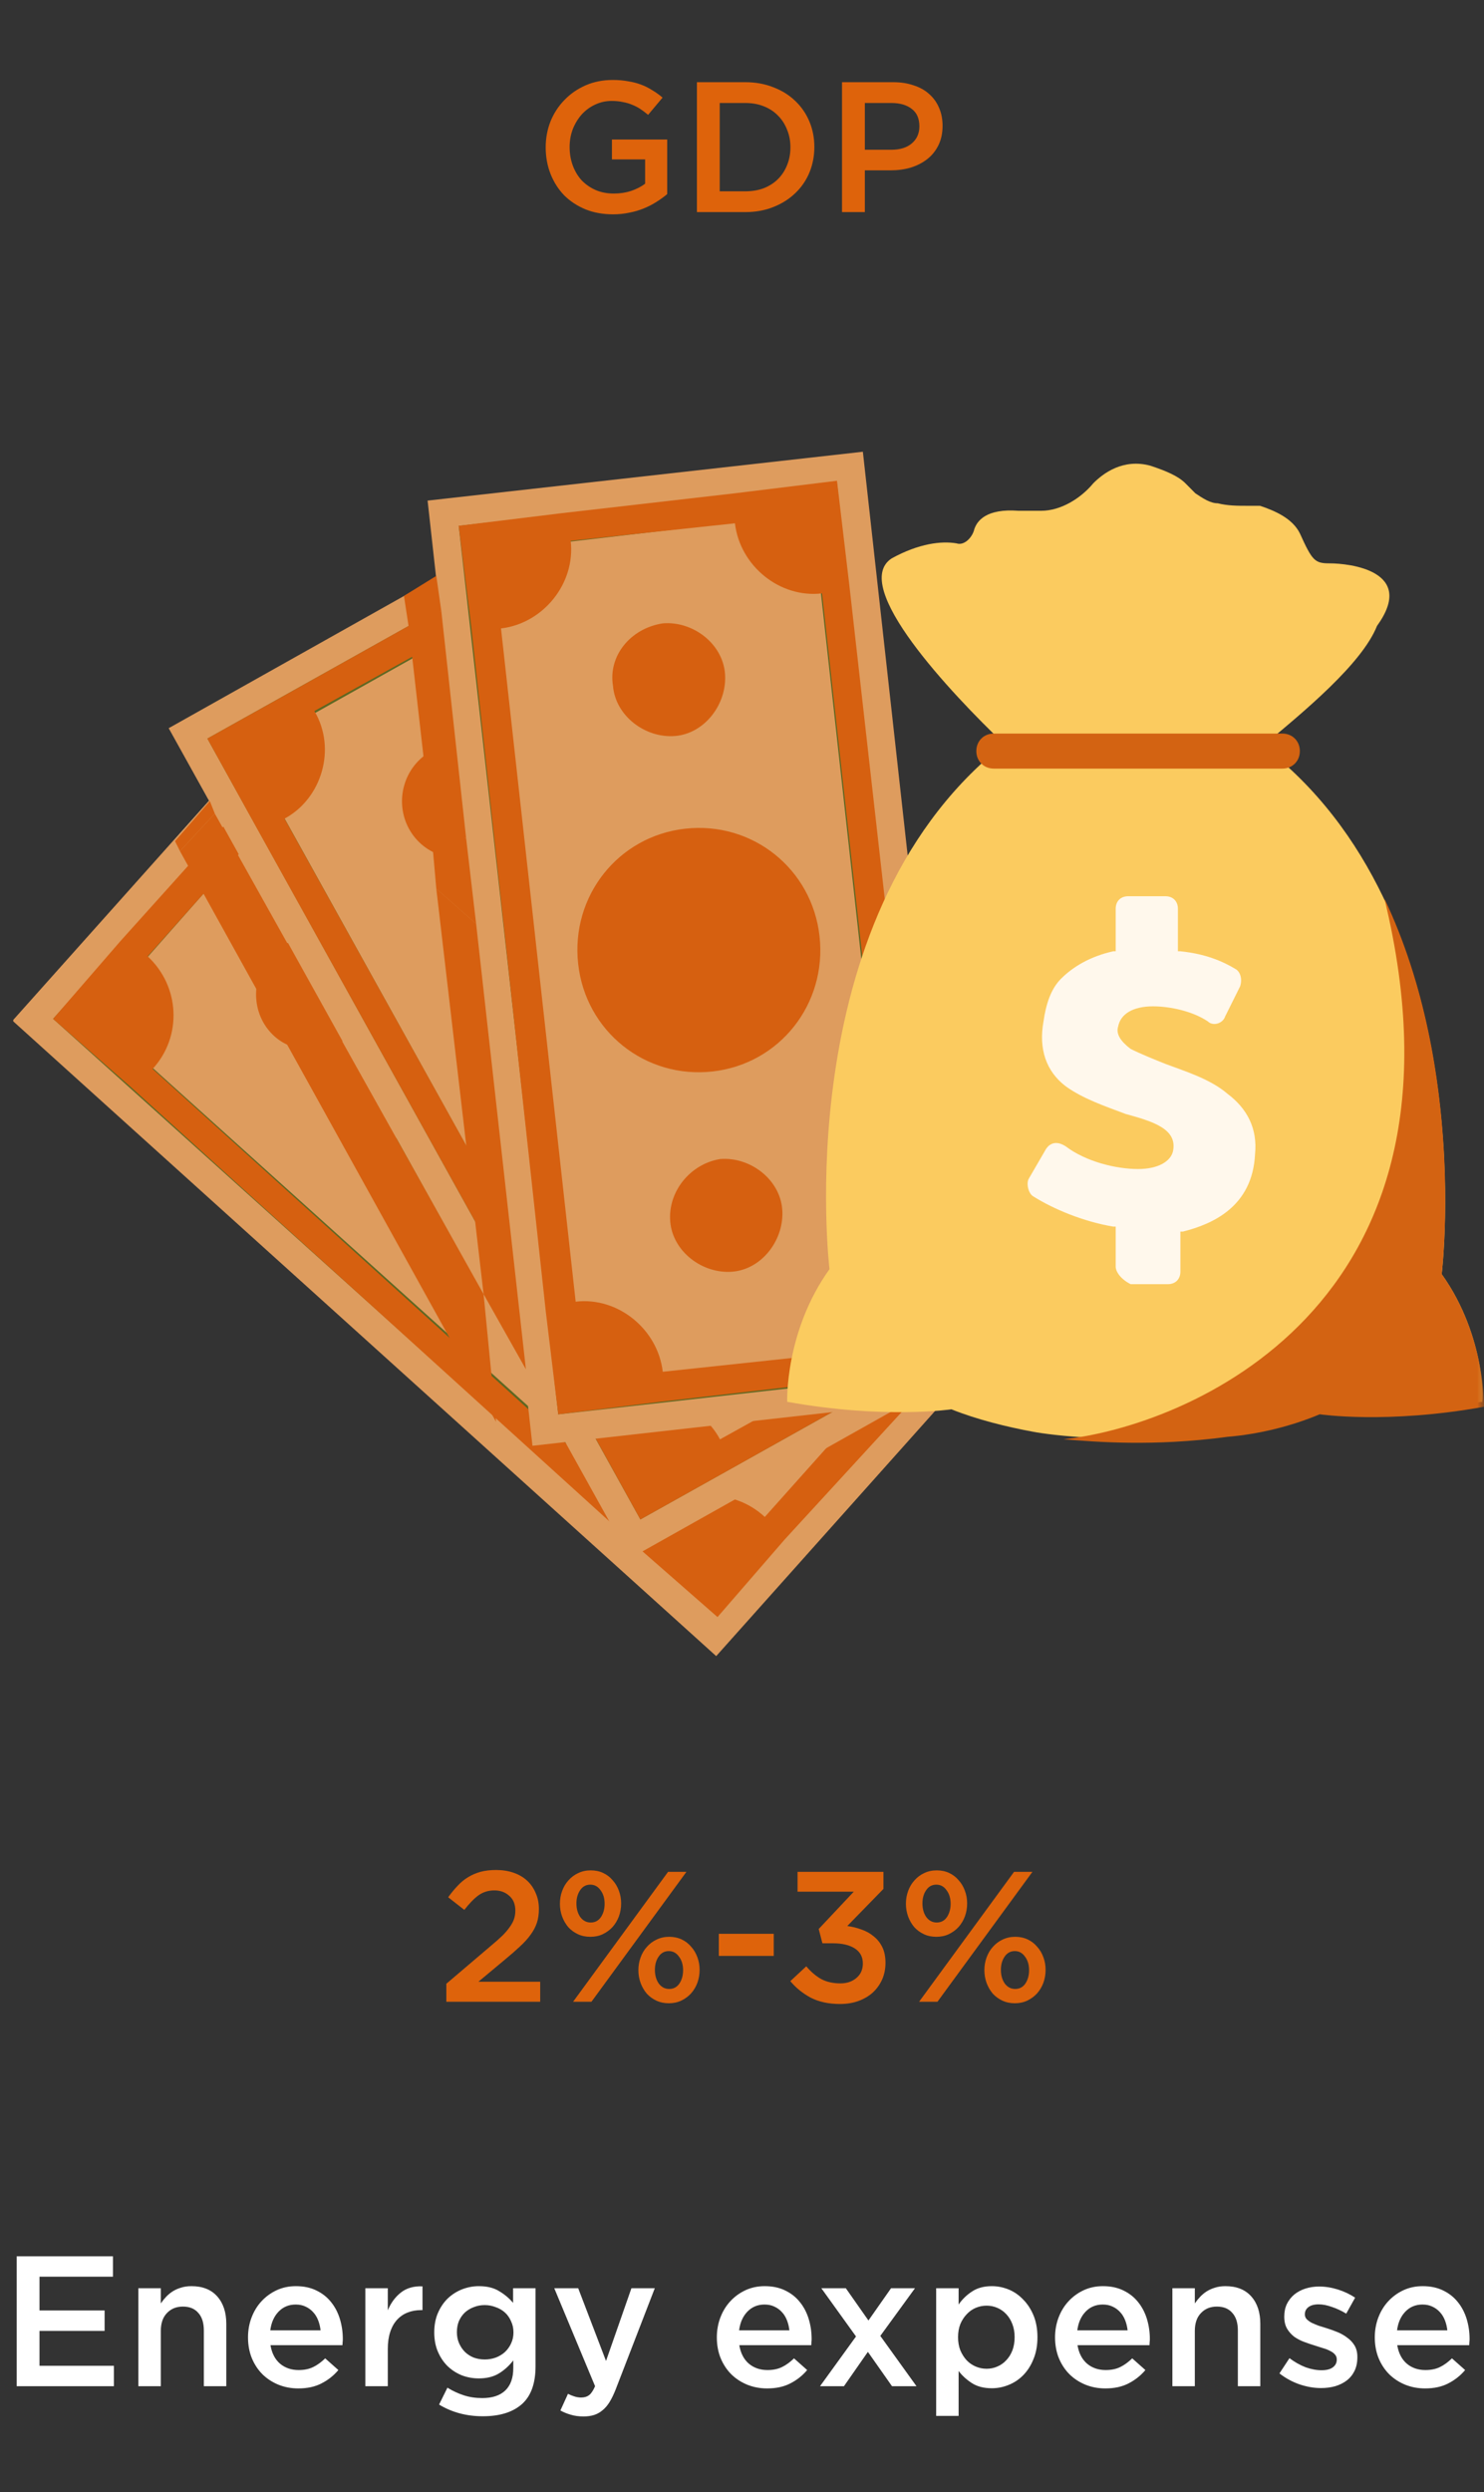 <svg width="112" height="188" viewBox="0 0 112 188" fill="none" xmlns="http://www.w3.org/2000/svg">
<rect x="0" y="0" width="112" height="188" fill="#333333" stroke="none"/>
<path d="M50.355 14.642C50.113 14.847 49.842 15.043 49.543 15.23C49.254 15.417 48.937 15.58 48.591 15.72C48.255 15.86 47.891 15.967 47.499 16.042C47.107 16.126 46.697 16.168 46.267 16.168C45.502 16.168 44.807 16.042 44.181 15.79C43.556 15.529 43.019 15.174 42.571 14.726C42.133 14.269 41.792 13.732 41.549 13.116C41.307 12.5 41.185 11.833 41.185 11.114C41.185 10.423 41.307 9.77 41.549 9.154C41.801 8.538 42.151 8.001 42.599 7.544C43.047 7.077 43.579 6.709 44.195 6.438C44.821 6.167 45.502 6.032 46.239 6.032C46.669 6.032 47.056 6.065 47.401 6.13C47.756 6.186 48.083 6.27 48.381 6.382C48.68 6.494 48.96 6.634 49.221 6.802C49.492 6.961 49.753 7.147 50.005 7.362L48.913 8.664C48.727 8.505 48.535 8.361 48.339 8.23C48.143 8.099 47.938 7.992 47.723 7.908C47.509 7.815 47.271 7.745 47.009 7.698C46.757 7.642 46.477 7.614 46.169 7.614C45.721 7.614 45.301 7.707 44.909 7.894C44.527 8.071 44.191 8.319 43.901 8.636C43.621 8.953 43.397 9.322 43.229 9.742C43.071 10.162 42.991 10.61 42.991 11.086C42.991 11.59 43.071 12.057 43.229 12.486C43.388 12.915 43.612 13.289 43.901 13.606C44.2 13.914 44.55 14.157 44.951 14.334C45.362 14.511 45.819 14.6 46.323 14.6C46.79 14.6 47.224 14.535 47.625 14.404C48.036 14.264 48.391 14.082 48.689 13.858V12.024H46.183V10.526H50.355V14.642ZM61.46 11.086C61.46 11.777 61.334 12.425 61.082 13.032C60.83 13.629 60.471 14.147 60.004 14.586C59.547 15.025 58.996 15.37 58.352 15.622C57.717 15.874 57.017 16 56.252 16H52.598V6.2H56.252C57.017 6.2 57.717 6.326 58.352 6.578C58.996 6.821 59.547 7.161 60.004 7.6C60.471 8.039 60.83 8.557 61.082 9.154C61.334 9.751 61.46 10.395 61.46 11.086ZM59.654 11.114C59.654 10.629 59.57 10.185 59.402 9.784C59.243 9.373 59.015 9.019 58.716 8.72C58.427 8.421 58.072 8.188 57.652 8.02C57.232 7.852 56.765 7.768 56.252 7.768H54.32V14.432H56.252C56.765 14.432 57.232 14.353 57.652 14.194C58.072 14.026 58.427 13.797 58.716 13.508C59.015 13.209 59.243 12.859 59.402 12.458C59.57 12.047 59.654 11.599 59.654 11.114ZM71.137 9.49C71.137 10.041 71.034 10.526 70.829 10.946C70.624 11.366 70.344 11.716 69.989 11.996C69.634 12.276 69.219 12.491 68.743 12.64C68.267 12.78 67.758 12.85 67.217 12.85H65.271V16H63.549V6.2H67.413C67.982 6.2 68.496 6.279 68.953 6.438C69.42 6.587 69.812 6.807 70.129 7.096C70.456 7.385 70.703 7.731 70.871 8.132C71.048 8.533 71.137 8.986 71.137 9.49ZM69.387 9.532C69.387 8.944 69.196 8.505 68.813 8.216C68.43 7.917 67.917 7.768 67.273 7.768H65.271V11.296H67.273C67.926 11.296 68.44 11.137 68.813 10.82C69.196 10.493 69.387 10.064 69.387 9.532Z" fill="#DE630B"/>
<path d="M37.312 142.6C36.864 142.6 36.467 142.721 36.122 142.964C35.786 143.207 35.427 143.575 35.044 144.07L33.826 143.118C34.059 142.791 34.297 142.502 34.54 142.25C34.783 141.989 35.044 141.774 35.324 141.606C35.613 141.429 35.926 141.293 36.262 141.2C36.607 141.107 36.999 141.06 37.438 141.06C37.923 141.06 38.367 141.13 38.768 141.27C39.169 141.41 39.51 141.611 39.79 141.872C40.07 142.133 40.285 142.446 40.434 142.81C40.593 143.165 40.672 143.561 40.672 144C40.672 144.392 40.621 144.742 40.518 145.05C40.415 145.358 40.257 145.657 40.042 145.946C39.837 146.235 39.571 146.529 39.244 146.828C38.927 147.127 38.553 147.453 38.124 147.808L36.108 149.488H40.77V151H33.686V149.642L37.06 146.772C37.396 146.492 37.681 146.24 37.914 146.016C38.147 145.783 38.334 145.563 38.474 145.358C38.623 145.153 38.731 144.952 38.796 144.756C38.861 144.56 38.894 144.35 38.894 144.126C38.894 143.641 38.74 143.267 38.432 143.006C38.133 142.735 37.76 142.6 37.312 142.6ZM46.878 143.58C46.878 143.925 46.822 144.252 46.71 144.56C46.598 144.859 46.439 145.125 46.234 145.358C46.029 145.582 45.781 145.764 45.492 145.904C45.212 146.035 44.899 146.1 44.554 146.1C44.209 146.1 43.896 146.035 43.616 145.904C43.336 145.773 43.093 145.596 42.888 145.372C42.692 145.139 42.538 144.873 42.426 144.574C42.314 144.266 42.258 143.944 42.258 143.608C42.258 143.263 42.314 142.941 42.426 142.642C42.538 142.334 42.697 142.068 42.902 141.844C43.107 141.611 43.35 141.429 43.63 141.298C43.919 141.158 44.237 141.088 44.582 141.088C44.927 141.088 45.24 141.153 45.52 141.284C45.8 141.415 46.038 141.597 46.234 141.83C46.439 142.054 46.598 142.32 46.71 142.628C46.822 142.927 46.878 143.244 46.878 143.58ZM51.806 141.2L44.638 151H43.252L50.42 141.2H51.806ZM52.8 148.592C52.8 148.937 52.744 149.264 52.632 149.572C52.52 149.871 52.361 150.137 52.156 150.37C51.951 150.594 51.703 150.776 51.414 150.916C51.134 151.047 50.821 151.112 50.476 151.112C50.131 151.112 49.818 151.047 49.538 150.916C49.258 150.785 49.015 150.608 48.81 150.384C48.614 150.151 48.46 149.885 48.348 149.586C48.236 149.278 48.18 148.956 48.18 148.62C48.18 148.275 48.236 147.953 48.348 147.654C48.46 147.346 48.619 147.08 48.824 146.856C49.029 146.623 49.272 146.441 49.552 146.31C49.841 146.17 50.159 146.1 50.504 146.1C50.849 146.1 51.162 146.165 51.442 146.296C51.722 146.427 51.96 146.609 52.156 146.842C52.361 147.066 52.52 147.332 52.632 147.64C52.744 147.939 52.8 148.256 52.8 148.592ZM45.632 143.608C45.632 143.197 45.529 142.857 45.324 142.586C45.128 142.306 44.871 142.166 44.554 142.166C44.227 142.166 43.971 142.306 43.784 142.586C43.597 142.857 43.504 143.188 43.504 143.58C43.504 143.991 43.602 144.336 43.798 144.616C44.003 144.887 44.265 145.022 44.582 145.022C44.909 145.022 45.165 144.887 45.352 144.616C45.539 144.336 45.632 144 45.632 143.608ZM51.554 148.62C51.554 148.209 51.451 147.869 51.246 147.598C51.05 147.318 50.793 147.178 50.476 147.178C50.149 147.178 49.893 147.318 49.706 147.598C49.519 147.869 49.426 148.2 49.426 148.592C49.426 149.003 49.524 149.348 49.72 149.628C49.925 149.899 50.187 150.034 50.504 150.034C50.831 150.034 51.087 149.899 51.274 149.628C51.461 149.348 51.554 149.012 51.554 148.62ZM58.395 147.542H54.251V145.876H58.395V147.542ZM64.435 142.698H60.193V141.2H66.675V142.488L63.945 145.288C64.318 145.335 64.678 145.423 65.023 145.554C65.378 145.675 65.686 145.848 65.947 146.072C66.218 146.287 66.432 146.557 66.591 146.884C66.75 147.211 66.829 147.603 66.829 148.06C66.829 148.517 66.745 148.937 66.577 149.32C66.409 149.693 66.176 150.02 65.877 150.3C65.578 150.571 65.214 150.785 64.785 150.944C64.365 151.093 63.903 151.168 63.399 151.168C62.54 151.168 61.803 151.009 61.187 150.692C60.58 150.365 60.067 149.95 59.647 149.446L60.851 148.326C61.206 148.746 61.584 149.068 61.985 149.292C62.396 149.507 62.876 149.614 63.427 149.614C63.912 149.614 64.314 149.479 64.631 149.208C64.958 148.937 65.121 148.573 65.121 148.116C65.121 147.621 64.92 147.243 64.519 146.982C64.118 146.721 63.567 146.59 62.867 146.59H62.069L61.789 145.512L64.435 142.698ZM72.991 143.58C72.991 143.925 72.935 144.252 72.823 144.56C72.711 144.859 72.553 145.125 72.347 145.358C72.142 145.582 71.895 145.764 71.605 145.904C71.325 146.035 71.013 146.1 70.667 146.1C70.322 146.1 70.009 146.035 69.729 145.904C69.449 145.773 69.207 145.596 69.001 145.372C68.805 145.139 68.651 144.873 68.539 144.574C68.427 144.266 68.371 143.944 68.371 143.608C68.371 143.263 68.427 142.941 68.539 142.642C68.651 142.334 68.81 142.068 69.015 141.844C69.221 141.611 69.463 141.429 69.743 141.298C70.033 141.158 70.35 141.088 70.695 141.088C71.041 141.088 71.353 141.153 71.633 141.284C71.913 141.415 72.151 141.597 72.347 141.83C72.553 142.054 72.711 142.32 72.823 142.628C72.935 142.927 72.991 143.244 72.991 143.58ZM77.919 141.2L70.751 151H69.365L76.533 141.2H77.919ZM78.913 148.592C78.913 148.937 78.857 149.264 78.745 149.572C78.633 149.871 78.475 150.137 78.269 150.37C78.064 150.594 77.817 150.776 77.527 150.916C77.247 151.047 76.935 151.112 76.589 151.112C76.244 151.112 75.931 151.047 75.651 150.916C75.371 150.785 75.129 150.608 74.923 150.384C74.727 150.151 74.573 149.885 74.461 149.586C74.349 149.278 74.293 148.956 74.293 148.62C74.293 148.275 74.349 147.953 74.461 147.654C74.573 147.346 74.732 147.08 74.937 146.856C75.143 146.623 75.385 146.441 75.665 146.31C75.955 146.17 76.272 146.1 76.617 146.1C76.963 146.1 77.275 146.165 77.555 146.296C77.835 146.427 78.073 146.609 78.269 146.842C78.475 147.066 78.633 147.332 78.745 147.64C78.857 147.939 78.913 148.256 78.913 148.592ZM71.745 143.608C71.745 143.197 71.643 142.857 71.437 142.586C71.241 142.306 70.985 142.166 70.667 142.166C70.341 142.166 70.084 142.306 69.897 142.586C69.711 142.857 69.617 143.188 69.617 143.58C69.617 143.991 69.715 144.336 69.911 144.616C70.117 144.887 70.378 145.022 70.695 145.022C71.022 145.022 71.279 144.887 71.465 144.616C71.652 144.336 71.745 144 71.745 143.608ZM77.667 148.62C77.667 148.209 77.565 147.869 77.359 147.598C77.163 147.318 76.907 147.178 76.589 147.178C76.263 147.178 76.006 147.318 75.819 147.598C75.633 147.869 75.539 148.2 75.539 148.592C75.539 149.003 75.637 149.348 75.833 149.628C76.039 149.899 76.3 150.034 76.617 150.034C76.944 150.034 77.201 149.899 77.387 149.628C77.574 149.348 77.667 149.012 77.667 148.62Z" fill="#DE630B"/>
<path d="M8.526 170.2V171.74H2.982V174.288H7.896V175.828H2.982V178.46H8.596V180H1.26V170.2H8.526ZM12.137 175.828V180H10.443V172.608H12.137V173.756C12.258 173.579 12.389 173.415 12.529 173.266C12.678 173.107 12.846 172.967 13.033 172.846C13.229 172.725 13.439 172.631 13.663 172.566C13.896 172.491 14.158 172.454 14.447 172.454C15.287 172.454 15.936 172.711 16.393 173.224C16.85 173.737 17.079 174.428 17.079 175.296V180H15.385V175.8C15.385 175.221 15.245 174.778 14.965 174.47C14.694 174.153 14.307 173.994 13.803 173.994C13.308 173.994 12.907 174.157 12.599 174.484C12.291 174.801 12.137 175.249 12.137 175.828ZM20.413 176.906C20.515 177.513 20.758 177.979 21.14 178.306C21.523 178.623 21.99 178.782 22.541 178.782C22.96 178.782 23.325 178.707 23.633 178.558C23.941 178.409 24.244 178.189 24.543 177.9L25.537 178.782C25.182 179.202 24.757 179.538 24.262 179.79C23.777 180.042 23.194 180.168 22.512 180.168C21.98 180.168 21.481 180.075 21.015 179.888C20.557 179.701 20.156 179.44 19.811 179.104C19.474 178.768 19.209 178.367 19.012 177.9C18.817 177.424 18.718 176.897 18.718 176.318C18.718 175.786 18.807 175.287 18.985 174.82C19.162 174.353 19.409 173.947 19.727 173.602C20.053 173.247 20.436 172.967 20.875 172.762C21.313 172.557 21.799 172.454 22.331 172.454C22.919 172.454 23.432 172.561 23.87 172.776C24.319 172.991 24.687 173.28 24.977 173.644C25.275 174.008 25.499 174.433 25.648 174.918C25.798 175.403 25.872 175.912 25.872 176.444C25.872 176.519 25.868 176.593 25.858 176.668C25.858 176.743 25.854 176.822 25.845 176.906H20.413ZM20.398 175.786H24.192C24.165 175.515 24.104 175.263 24.011 175.03C23.917 174.787 23.791 174.582 23.633 174.414C23.474 174.237 23.282 174.097 23.058 173.994C22.844 173.891 22.596 173.84 22.317 173.84C21.794 173.84 21.36 174.022 21.015 174.386C20.678 174.741 20.473 175.207 20.398 175.786ZM29.268 177.186V180H27.574V172.608H29.268V174.274C29.501 173.714 29.832 173.266 30.262 172.93C30.691 172.594 31.232 172.44 31.886 172.468V174.26H31.788C31.414 174.26 31.074 174.321 30.766 174.442C30.458 174.563 30.192 174.745 29.968 174.988C29.744 175.231 29.571 175.539 29.45 175.912C29.328 176.276 29.268 176.701 29.268 177.186ZM40.418 178.488C40.418 179.795 40.073 180.751 39.382 181.358C38.691 181.965 37.711 182.268 36.442 182.268C35.21 182.268 34.109 181.974 33.138 181.386L33.768 180.112C34.16 180.355 34.571 180.546 35 180.686C35.429 180.826 35.896 180.896 36.4 180.896C37.156 180.896 37.735 180.705 38.136 180.322C38.537 179.939 38.738 179.375 38.738 178.628V178.054C38.43 178.455 38.071 178.782 37.66 179.034C37.249 179.286 36.741 179.412 36.134 179.412C35.695 179.412 35.275 179.337 34.874 179.188C34.473 179.029 34.113 178.801 33.796 178.502C33.488 178.203 33.241 177.839 33.054 177.41C32.867 176.981 32.774 176.491 32.774 175.94C32.774 175.389 32.867 174.899 33.054 174.47C33.241 174.041 33.488 173.677 33.796 173.378C34.113 173.079 34.473 172.851 34.874 172.692C35.285 172.533 35.705 172.454 36.134 172.454C36.759 172.454 37.273 172.58 37.674 172.832C38.085 173.075 38.435 173.369 38.724 173.714V172.608H40.418V178.488ZM38.752 175.94C38.752 175.632 38.691 175.352 38.57 175.1C38.458 174.839 38.304 174.619 38.108 174.442C37.912 174.265 37.679 174.129 37.408 174.036C37.147 173.933 36.871 173.882 36.582 173.882C36.283 173.882 36.008 173.933 35.756 174.036C35.504 174.129 35.28 174.265 35.084 174.442C34.897 174.619 34.748 174.834 34.636 175.086C34.533 175.338 34.482 175.618 34.482 175.926C34.482 176.234 34.538 176.514 34.65 176.766C34.762 177.018 34.911 177.237 35.098 177.424C35.285 177.601 35.504 177.741 35.756 177.844C36.017 177.937 36.293 177.984 36.582 177.984C36.871 177.984 37.147 177.937 37.408 177.844C37.679 177.741 37.912 177.601 38.108 177.424C38.304 177.237 38.458 177.023 38.57 176.78C38.691 176.528 38.752 176.248 38.752 175.94ZM49.419 172.608L46.479 180.21C46.33 180.593 46.175 180.915 46.017 181.176C45.858 181.437 45.681 181.647 45.485 181.806C45.289 181.974 45.074 182.095 44.841 182.17C44.608 182.245 44.342 182.282 44.043 182.282C43.688 182.282 43.371 182.24 43.091 182.156C42.82 182.081 42.554 181.974 42.293 181.834L42.867 180.574C43.026 180.658 43.184 180.723 43.343 180.77C43.511 180.826 43.684 180.854 43.861 180.854C44.103 180.854 44.304 180.793 44.463 180.672C44.621 180.551 44.771 180.327 44.911 180L41.831 172.608H43.637L45.737 178.096L47.655 172.608H49.419ZM55.795 176.906C55.898 177.513 56.141 177.979 56.523 178.306C56.906 178.623 57.373 178.782 57.923 178.782C58.343 178.782 58.707 178.707 59.015 178.558C59.323 178.409 59.627 178.189 59.925 177.9L60.919 178.782C60.565 179.202 60.14 179.538 59.645 179.79C59.16 180.042 58.577 180.168 57.895 180.168C57.363 180.168 56.864 180.075 56.397 179.888C55.94 179.701 55.539 179.44 55.193 179.104C54.857 178.768 54.591 178.367 54.395 177.9C54.199 177.424 54.101 176.897 54.101 176.318C54.101 175.786 54.19 175.287 54.367 174.82C54.545 174.353 54.792 173.947 55.109 173.602C55.436 173.247 55.819 172.967 56.257 172.762C56.696 172.557 57.181 172.454 57.713 172.454C58.301 172.454 58.815 172.561 59.253 172.776C59.701 172.991 60.07 173.28 60.359 173.644C60.658 174.008 60.882 174.433 61.031 174.918C61.181 175.403 61.255 175.912 61.255 176.444C61.255 176.519 61.251 176.593 61.241 176.668C61.241 176.743 61.237 176.822 61.227 176.906H55.795ZM55.781 175.786H59.575C59.547 175.515 59.487 175.263 59.393 175.03C59.3 174.787 59.174 174.582 59.015 174.414C58.857 174.237 58.665 174.097 58.441 173.994C58.227 173.891 57.979 173.84 57.699 173.84C57.177 173.84 56.743 174.022 56.397 174.386C56.061 174.741 55.856 175.207 55.781 175.786ZM66.439 176.206L69.169 180H67.321L65.501 177.41L63.695 180H61.889L64.605 176.248L61.987 172.608H63.835L65.543 175.044L67.251 172.608H69.057L66.439 176.206ZM78.298 176.304C78.298 176.92 78.2 177.466 78.004 177.942C77.817 178.418 77.561 178.824 77.234 179.16C76.916 179.487 76.548 179.734 76.128 179.902C75.717 180.07 75.293 180.154 74.854 180.154C74.247 180.154 73.743 180.023 73.342 179.762C72.941 179.501 72.609 179.197 72.348 178.852V182.24H70.654V172.608H72.348V173.84C72.618 173.448 72.954 173.121 73.356 172.86C73.757 172.589 74.257 172.454 74.854 172.454C75.293 172.454 75.717 172.538 76.128 172.706C76.538 172.874 76.903 173.126 77.22 173.462C77.546 173.789 77.808 174.19 78.004 174.666C78.2 175.142 78.298 175.688 78.298 176.304ZM76.576 176.304C76.576 175.94 76.52 175.613 76.408 175.324C76.296 175.025 76.142 174.773 75.946 174.568C75.759 174.363 75.535 174.204 75.274 174.092C75.022 173.98 74.751 173.924 74.462 173.924C74.172 173.924 73.897 173.98 73.636 174.092C73.374 174.204 73.146 174.367 72.95 174.582C72.754 174.787 72.595 175.035 72.474 175.324C72.362 175.613 72.306 175.94 72.306 176.304C72.306 176.668 72.362 176.995 72.474 177.284C72.595 177.573 72.754 177.825 72.95 178.04C73.146 178.245 73.374 178.404 73.636 178.516C73.897 178.628 74.172 178.684 74.462 178.684C74.751 178.684 75.022 178.628 75.274 178.516C75.535 178.404 75.759 178.245 75.946 178.04C76.142 177.835 76.296 177.587 76.408 177.298C76.52 176.999 76.576 176.668 76.576 176.304ZM81.321 176.906C81.423 177.513 81.666 177.979 82.049 178.306C82.431 178.623 82.898 178.782 83.449 178.782C83.869 178.782 84.233 178.707 84.541 178.558C84.849 178.409 85.152 178.189 85.451 177.9L86.445 178.782C86.09 179.202 85.665 179.538 85.171 179.79C84.685 180.042 84.102 180.168 83.421 180.168C82.889 180.168 82.389 180.075 81.923 179.888C81.465 179.701 81.064 179.44 80.719 179.104C80.383 178.768 80.117 178.367 79.921 177.9C79.725 177.424 79.627 176.897 79.627 176.318C79.627 175.786 79.715 175.287 79.893 174.82C80.07 174.353 80.317 173.947 80.635 173.602C80.961 173.247 81.344 172.967 81.783 172.762C82.221 172.557 82.707 172.454 83.239 172.454C83.827 172.454 84.34 172.561 84.779 172.776C85.227 172.991 85.595 173.28 85.885 173.644C86.183 174.008 86.407 174.433 86.557 174.918C86.706 175.403 86.781 175.912 86.781 176.444C86.781 176.519 86.776 176.593 86.767 176.668C86.767 176.743 86.762 176.822 86.753 176.906H81.321ZM81.307 175.786H85.101C85.073 175.515 85.012 175.263 84.919 175.03C84.825 174.787 84.699 174.582 84.541 174.414C84.382 174.237 84.191 174.097 83.967 173.994C83.752 173.891 83.505 173.84 83.225 173.84C82.702 173.84 82.268 174.022 81.923 174.386C81.587 174.741 81.381 175.207 81.307 175.786ZM90.176 175.828V180H88.482V172.608H90.176V173.756C90.297 173.579 90.428 173.415 90.568 173.266C90.717 173.107 90.885 172.967 91.072 172.846C91.268 172.725 91.478 172.631 91.702 172.566C91.935 172.491 92.197 172.454 92.486 172.454C93.326 172.454 93.975 172.711 94.432 173.224C94.889 173.737 95.118 174.428 95.118 175.296V180H93.424V175.8C93.424 175.221 93.284 174.778 93.004 174.47C92.733 174.153 92.346 173.994 91.842 173.994C91.347 173.994 90.946 174.157 90.638 174.484C90.33 174.801 90.176 175.249 90.176 175.828ZM102.442 177.816C102.442 178.208 102.372 178.549 102.232 178.838C102.092 179.127 101.896 179.37 101.644 179.566C101.401 179.753 101.112 179.897 100.776 180C100.44 180.093 100.08 180.14 99.698 180.14C99.166 180.14 98.624 180.047 98.074 179.86C97.532 179.673 97.028 179.398 96.562 179.034L97.318 177.886C97.719 178.185 98.125 178.413 98.536 178.572C98.956 178.721 99.357 178.796 99.74 178.796C100.104 178.796 100.384 178.726 100.58 178.586C100.785 178.437 100.888 178.241 100.888 177.998V177.97C100.888 177.83 100.841 177.709 100.748 177.606C100.664 177.503 100.542 177.415 100.384 177.34C100.234 177.256 100.057 177.186 99.852 177.13C99.656 177.065 99.45 176.999 99.236 176.934C98.965 176.85 98.69 176.757 98.41 176.654C98.139 176.551 97.892 176.421 97.668 176.262C97.453 176.094 97.276 175.893 97.136 175.66C96.996 175.417 96.926 175.119 96.926 174.764V174.736C96.926 174.391 96.991 174.078 97.122 173.798C97.262 173.518 97.448 173.28 97.682 173.084C97.924 172.888 98.204 172.739 98.522 172.636C98.848 172.533 99.194 172.482 99.558 172.482C100.024 172.482 100.496 172.557 100.972 172.706C101.448 172.855 101.882 173.061 102.274 173.322L101.602 174.526C101.247 174.311 100.888 174.143 100.524 174.022C100.16 173.891 99.824 173.826 99.516 173.826C99.189 173.826 98.932 173.896 98.746 174.036C98.568 174.176 98.48 174.353 98.48 174.568V174.596C98.48 174.727 98.526 174.843 98.62 174.946C98.713 175.039 98.834 175.128 98.984 175.212C99.142 175.287 99.32 175.361 99.516 175.436C99.721 175.501 99.931 175.567 100.146 175.632C100.416 175.716 100.687 175.814 100.958 175.926C101.228 176.038 101.471 176.178 101.686 176.346C101.91 176.505 102.092 176.701 102.232 176.934C102.372 177.167 102.442 177.452 102.442 177.788V177.816ZM105.452 176.906C105.554 177.513 105.797 177.979 106.18 178.306C106.562 178.623 107.029 178.782 107.58 178.782C108 178.782 108.364 178.707 108.672 178.558C108.98 178.409 109.283 178.189 109.582 177.9L110.576 178.782C110.221 179.202 109.796 179.538 109.302 179.79C108.816 180.042 108.233 180.168 107.552 180.168C107.02 180.168 106.52 180.075 106.054 179.888C105.596 179.701 105.195 179.44 104.85 179.104C104.514 178.768 104.248 178.367 104.052 177.9C103.856 177.424 103.758 176.897 103.758 176.318C103.758 175.786 103.846 175.287 104.024 174.82C104.201 174.353 104.448 173.947 104.766 173.602C105.092 173.247 105.475 172.967 105.914 172.762C106.352 172.557 106.838 172.454 107.37 172.454C107.958 172.454 108.471 172.561 108.91 172.776C109.358 172.991 109.726 173.28 110.016 173.644C110.314 174.008 110.538 174.433 110.688 174.918C110.837 175.403 110.912 175.912 110.912 176.444C110.912 176.519 110.907 176.593 110.898 176.668C110.898 176.743 110.893 176.822 110.884 176.906H105.452ZM105.438 175.786H109.232C109.204 175.515 109.143 175.263 109.05 175.03C108.956 174.787 108.83 174.582 108.672 174.414C108.513 174.237 108.322 174.097 108.098 173.994C107.883 173.891 107.636 173.84 107.356 173.84C106.833 173.84 106.399 174.022 106.054 174.386C105.718 174.741 105.512 175.207 105.438 175.786Z" fill="white"/>
<g clip-path="url(#clip0_435_2483)">
<path d="M23.03 52.271L0.946 76.996L54.053 124.927L76.137 100.202L23.03 52.271Z" fill="#DE9C5E"/>
<path d="M7.198 76.665L53.965 118.766L70.117 100.642L23.35 58.352L7.198 76.665ZM73.122 100.453L53.965 121.787L4.005 76.854L23.163 55.52L73.122 100.453Z" fill="#5E6722"/>
<mask id="mask0_435_2483" style="mask-type:luminance" maskUnits="userSpaceOnUse" x="1" y="34" width="111" height="91">
<path d="M112 34H1V125H112V34Z" fill="white"/>
</mask>
<g mask="url(#mask0_435_2483)">
<path d="M20.345 72.136C21.848 70.437 24.665 70.248 26.355 71.758C28.046 73.269 28.234 76.101 26.731 77.8C25.229 79.499 22.411 79.688 20.721 78.178C19.03 76.667 18.843 74.024 20.345 72.136Z" fill="#D66010"/>
</g>
<mask id="mask1_435_2483" style="mask-type:luminance" maskUnits="userSpaceOnUse" x="1" y="34" width="111" height="91">
<path d="M112 34H1V125H112V34Z" fill="white"/>
</mask>
<g mask="url(#mask1_435_2483)">
<path d="M50.396 99.328C51.899 97.628 54.716 97.439 56.406 98.95C58.096 100.46 58.284 103.292 56.782 104.991C55.279 106.691 52.462 106.879 50.772 105.369C49.081 103.859 48.894 101.027 50.396 99.328Z" fill="#6C7425"/>
</g>
<mask id="mask2_435_2483" style="mask-type:luminance" maskUnits="userSpaceOnUse" x="1" y="34" width="111" height="91">
<path d="M112 34H1V125H112V34Z" fill="white"/>
</mask>
<g mask="url(#mask2_435_2483)">
<path d="M31.802 82.522C35.183 78.746 41.005 78.369 44.574 81.767C48.33 85.165 48.706 91.018 45.325 94.605C41.944 98.381 36.122 98.759 32.553 95.36C28.797 91.962 28.421 86.298 31.802 82.522Z" fill="#6C7425"/>
</g>
<mask id="mask3_435_2483" style="mask-type:luminance" maskUnits="userSpaceOnUse" x="1" y="34" width="111" height="91">
<path d="M112 34H1V125H112V34Z" fill="white"/>
</mask>
<g mask="url(#mask3_435_2483)">
<path d="M11.142 72.139C13.584 74.404 13.772 78.18 11.518 80.635L49.269 114.807C51.523 112.353 55.279 112.164 57.721 114.429L65.985 105.178C63.543 102.913 63.355 99.137 65.609 96.682L27.858 62.51C25.604 64.965 21.848 65.153 19.406 62.888L11.142 72.139ZM28.985 60.622L67.487 95.361L73.31 100.458L68.239 106.311L59.223 116.128L54.152 121.981L48.33 116.884L9.827 81.956L4.005 76.859L9.076 71.006L17.904 61.189L22.975 55.336L28.985 60.622Z" fill="#D66010"/>
</g>
<path d="M41.589 38.724L12.731 54.93L47.539 117.561L76.397 101.356L41.589 38.724Z" fill="#DE9C5E"/>
<path d="M18.655 56.657L49.269 111.786L70.492 99.703L39.878 44.763L18.655 56.657ZM73.31 100.647L48.33 114.618L15.65 55.713L40.629 41.742L73.31 100.647Z" fill="#5E6722"/>
<mask id="mask4_435_2483" style="mask-type:luminance" maskUnits="userSpaceOnUse" x="1" y="34" width="111" height="91">
<path d="M112 34H1V125H112V34Z" fill="white"/>
</mask>
<g mask="url(#mask4_435_2483)">
<path d="M32.553 56.659C34.619 55.526 37.249 56.281 38.376 58.358C39.502 60.435 38.751 63.078 36.685 64.211C34.619 65.344 31.99 64.588 30.863 62.512C29.736 60.435 30.487 57.792 32.553 56.659Z" fill="#D66010"/>
</g>
<mask id="mask5_435_2483" style="mask-type:luminance" maskUnits="userSpaceOnUse" x="1" y="34" width="111" height="91">
<path d="M112 34H1V125H112V34Z" fill="white"/>
</mask>
<g mask="url(#mask5_435_2483)">
<path d="M52.274 92.147C54.34 91.014 56.969 91.77 58.096 93.846C59.223 95.923 58.472 98.566 56.406 99.699C54.34 100.832 51.711 100.077 50.584 98C49.457 95.923 50.208 93.28 52.274 92.147Z" fill="#6C7425"/>
</g>
<mask id="mask6_435_2483" style="mask-type:luminance" maskUnits="userSpaceOnUse" x="1" y="34" width="111" height="91">
<path d="M112 34H1V125H112V34Z" fill="white"/>
</mask>
<g mask="url(#mask6_435_2483)">
<path d="M40.066 70.251C44.386 67.797 50.02 69.307 52.462 73.838C54.904 78.181 53.401 83.845 48.894 86.299C44.574 88.753 38.939 87.243 36.498 82.712C34.056 78.181 35.746 72.706 40.066 70.251Z" fill="#6C7425"/>
</g>
<mask id="mask7_435_2483" style="mask-type:luminance" maskUnits="userSpaceOnUse" x="1" y="34" width="111" height="91">
<path d="M112 34H1V125H112V34Z" fill="white"/>
</mask>
<g mask="url(#mask7_435_2483)">
<path d="M23.726 53.636C25.416 56.468 24.289 60.244 21.472 61.755L46.264 106.311C49.081 104.611 52.837 105.744 54.34 108.576L65.233 102.535C63.543 99.703 64.67 95.927 67.487 94.416L42.695 49.86C39.878 51.56 36.122 50.427 34.619 47.595L23.726 53.636ZM44.386 48.539L69.553 93.85L73.31 100.647L66.548 104.423L55.091 110.842L48.33 114.618L44.574 107.821L19.406 62.51L15.65 55.713L22.411 51.937L33.868 45.518L40.629 41.742L44.386 48.539Z" fill="#D66010"/>
</g>
<path d="M65.122 34.077L32.271 37.762L40.186 109.06L73.037 105.375L65.122 34.077Z" fill="#DE9C5E"/>
<path d="M37.061 41.554L44.01 104.235L68.239 101.592L61.289 38.723L37.061 41.554ZM70.68 103.48L42.132 106.689L34.619 39.667L63.168 36.457L70.68 103.48Z" fill="#5E6722"/>
<mask id="mask8_435_2483" style="mask-type:luminance" maskUnits="userSpaceOnUse" x="1" y="34" width="111" height="91">
<path d="M112 34H1V125H112V34Z" fill="white"/>
</mask>
<g mask="url(#mask8_435_2483)">
<path d="M50.02 47.022C52.274 46.833 54.528 48.532 54.716 50.798C54.904 53.064 53.213 55.329 50.959 55.518C48.706 55.707 46.452 54.008 46.264 51.742C45.888 49.477 47.579 47.4 50.02 47.022Z" fill="#D66010"/>
</g>
<mask id="mask9_435_2483" style="mask-type:luminance" maskUnits="userSpaceOnUse" x="1" y="34" width="111" height="91">
<path d="M112 34H1V125H112V34Z" fill="white"/>
</mask>
<g mask="url(#mask9_435_2483)">
<path d="M54.34 87.432C56.594 87.243 58.848 88.943 59.036 91.208C59.223 93.474 57.533 95.739 55.279 95.928C53.026 96.117 50.772 94.418 50.584 92.152C50.396 89.887 52.086 87.81 54.34 87.432Z" fill="#D66010"/>
</g>
<mask id="mask10_435_2483" style="mask-type:luminance" maskUnits="userSpaceOnUse" x="1" y="34" width="111" height="91">
<path d="M112 34H1V125H112V34Z" fill="white"/>
</mask>
<g mask="url(#mask10_435_2483)">
<path d="M51.711 62.512C56.782 61.946 61.289 65.533 61.853 70.63C62.416 75.728 58.848 80.259 53.777 80.825C48.706 81.392 44.198 77.804 43.635 72.707C43.071 67.609 46.64 63.078 51.711 62.512Z" fill="#D66010"/>
</g>
<mask id="mask11_435_2483" style="mask-type:luminance" maskUnits="userSpaceOnUse" x="1" y="34" width="111" height="91">
<path d="M112 34H1V125H112V34Z" fill="white"/>
</mask>
<g mask="url(#mask11_435_2483)">
<path d="M43.071 40.797C43.447 44.006 41.005 47.027 37.812 47.405L43.447 98.191C46.64 97.813 49.645 100.268 50.02 103.477L62.416 102.156C62.041 98.946 64.482 95.925 67.675 95.548L62.041 44.761C58.848 45.139 55.843 42.685 55.467 39.475L43.071 40.797ZM64.107 44.195L69.929 95.737L70.868 103.477L62.98 104.232L49.833 105.743L42.132 106.687L41.193 98.946L35.559 47.216L34.619 39.664L42.32 38.72L55.467 37.21L63.168 36.266L64.107 44.195Z" fill="#D66010"/>
</g>
<path d="M16.213 61.374L13.584 64.206L13.208 63.45L15.838 60.43L16.213 61.374Z" fill="#D66010"/>
<path d="M37.437 107.253L13.584 64.207L16.213 61.375L36.497 97.624L37.437 107.253Z" fill="#D66010"/>
<path d="M33.305 46.085L30.863 47.406L30.487 44.952L32.929 43.441L33.305 46.085Z" fill="#D66010"/>
<path d="M32.366 60.615L30.863 47.4L33.305 46.078L35.183 63.259L32.366 60.615Z" fill="#D66010"/>
<path d="M35.934 69.687L32.929 67.044L32.365 60.625L35.183 63.268L35.934 69.687Z" fill="#D66010"/>
<path d="M36.498 97.624L32.929 67.039L35.934 69.682L39.69 103.288L36.498 97.624Z" fill="#D66010"/>
<mask id="mask12_435_2483" style="mask-type:luminance" maskUnits="userSpaceOnUse" x="1" y="34" width="111" height="91">
<path d="M112 34H1V125H112V34Z" fill="white"/>
</mask>
<g mask="url(#mask12_435_2483)">
<path d="M108.807 96.115C108.807 96.115 112 69.872 96.035 56.845C95.848 56.656 95.472 56.468 95.284 56.279C98.477 53.636 102.797 50.048 103.924 47.217C106.929 43.063 101.858 42.497 100.355 42.497C99.228 42.497 99.041 42.308 98.102 40.231C97.538 39.098 96.223 38.532 95.097 38.154H94.909C94.721 38.154 94.345 38.154 94.157 38.154C93.406 38.154 92.655 38.154 91.904 37.965C91.34 37.965 90.777 37.588 90.213 37.21L89.838 36.833L89.462 36.455C88.898 35.889 87.959 35.511 86.832 35.133C84.766 34.567 83.264 35.7 82.513 36.455C81.574 37.588 80.071 38.532 78.569 38.532C78.005 38.532 77.442 38.532 76.878 38.532C74.437 38.343 73.685 39.287 73.498 40.042C73.31 40.609 72.746 41.175 72.183 40.986C71.056 40.797 69.365 40.986 67.299 42.119C64.107 44.196 71.807 52.314 75.751 56.09L75.376 56.468C59.411 69.495 62.604 95.737 62.604 95.737C59.223 100.457 59.411 105.743 59.411 105.743C66.736 107.065 71.807 106.31 71.807 106.31C73.685 107.065 75.939 107.631 78.005 108.009C78.005 108.009 83.827 109.142 92.467 108.009C94.721 107.82 97.162 107.254 99.416 106.31C99.416 106.31 104.487 107.065 111.812 105.743C112 106.31 112.188 100.835 108.807 96.115Z" fill="#FBCB5F"/>
</g>
<mask id="mask13_435_2483" style="mask-type:luminance" maskUnits="userSpaceOnUse" x="1" y="34" width="111" height="91">
<path d="M112 34H1V125H112V34Z" fill="white"/>
</mask>
<g mask="url(#mask13_435_2483)">
<path d="M96.787 57.979H75C74.249 57.979 73.685 57.413 73.685 56.657C73.685 55.902 74.249 55.336 75 55.336H96.787C97.538 55.336 98.102 55.902 98.102 56.657C98.102 57.413 97.538 57.979 96.787 57.979Z" fill="#D36312"/>
</g>
<mask id="mask14_435_2483" style="mask-type:luminance" maskUnits="userSpaceOnUse" x="1" y="34" width="111" height="91">
<path d="M112 34H1V125H112V34Z" fill="white"/>
</mask>
<g mask="url(#mask14_435_2483)">
<path d="M108.807 96.112C108.807 96.112 110.685 80.82 104.487 67.793C112 98.756 89.274 107.629 80.259 108.573C82.701 108.762 87.02 109.139 92.655 108.384C94.909 108.195 97.35 107.629 99.604 106.685C99.604 106.685 104.675 107.44 112 106.119C112 106.307 112.188 100.832 108.807 96.112Z" fill="#D36312"/>
</g>
<mask id="mask15_435_2483" style="mask-type:luminance" maskUnits="userSpaceOnUse" x="1" y="34" width="111" height="91">
<path d="M112 34H1V125H112V34Z" fill="white"/>
</mask>
<g mask="url(#mask15_435_2483)">
<path d="M84.203 95.547V92.527H84.015C81.761 92.149 79.507 91.205 78.005 90.261C77.629 90.072 77.442 89.317 77.629 88.939L78.944 86.674C79.32 86.108 79.883 86.108 80.447 86.485C81.949 87.618 84.203 88.184 85.893 88.184C87.396 88.184 88.335 87.618 88.523 86.863C88.898 85.164 87.02 84.597 84.954 84.031C83.452 83.464 81.761 82.898 80.447 81.954C78.944 80.821 78.381 79.122 78.756 77.045C78.944 75.724 79.32 74.591 80.071 73.836C81.01 72.892 82.325 72.137 84.015 71.759H84.203V68.549C84.203 67.983 84.579 67.606 85.142 67.606H87.959C88.523 67.606 88.898 67.983 88.898 68.549V71.759H89.086C90.964 71.948 92.279 72.514 93.218 73.081C93.594 73.269 93.782 73.836 93.594 74.402L92.467 76.668C92.279 77.234 91.528 77.423 91.152 77.045C90.025 76.29 88.335 75.912 87.02 75.912C85.518 75.912 84.579 76.479 84.391 77.423C84.203 77.989 84.579 78.556 85.33 79.122C86.081 79.5 87.02 79.877 87.959 80.255C89.462 80.821 91.34 81.388 92.655 82.52C94.157 83.653 94.909 85.164 94.721 87.052C94.533 91.016 91.528 92.338 89.274 92.904H89.086V95.925C89.086 96.491 88.711 96.869 88.147 96.869H85.33C84.579 96.491 84.203 95.925 84.203 95.547Z" fill="#FFF8EC"/>
</g>
</g>
<defs>
<clipPath id="clip0_435_2483">
<rect width="111" height="91" fill="white" transform="translate(1 34)"/>
</clipPath>
</defs>
</svg>
